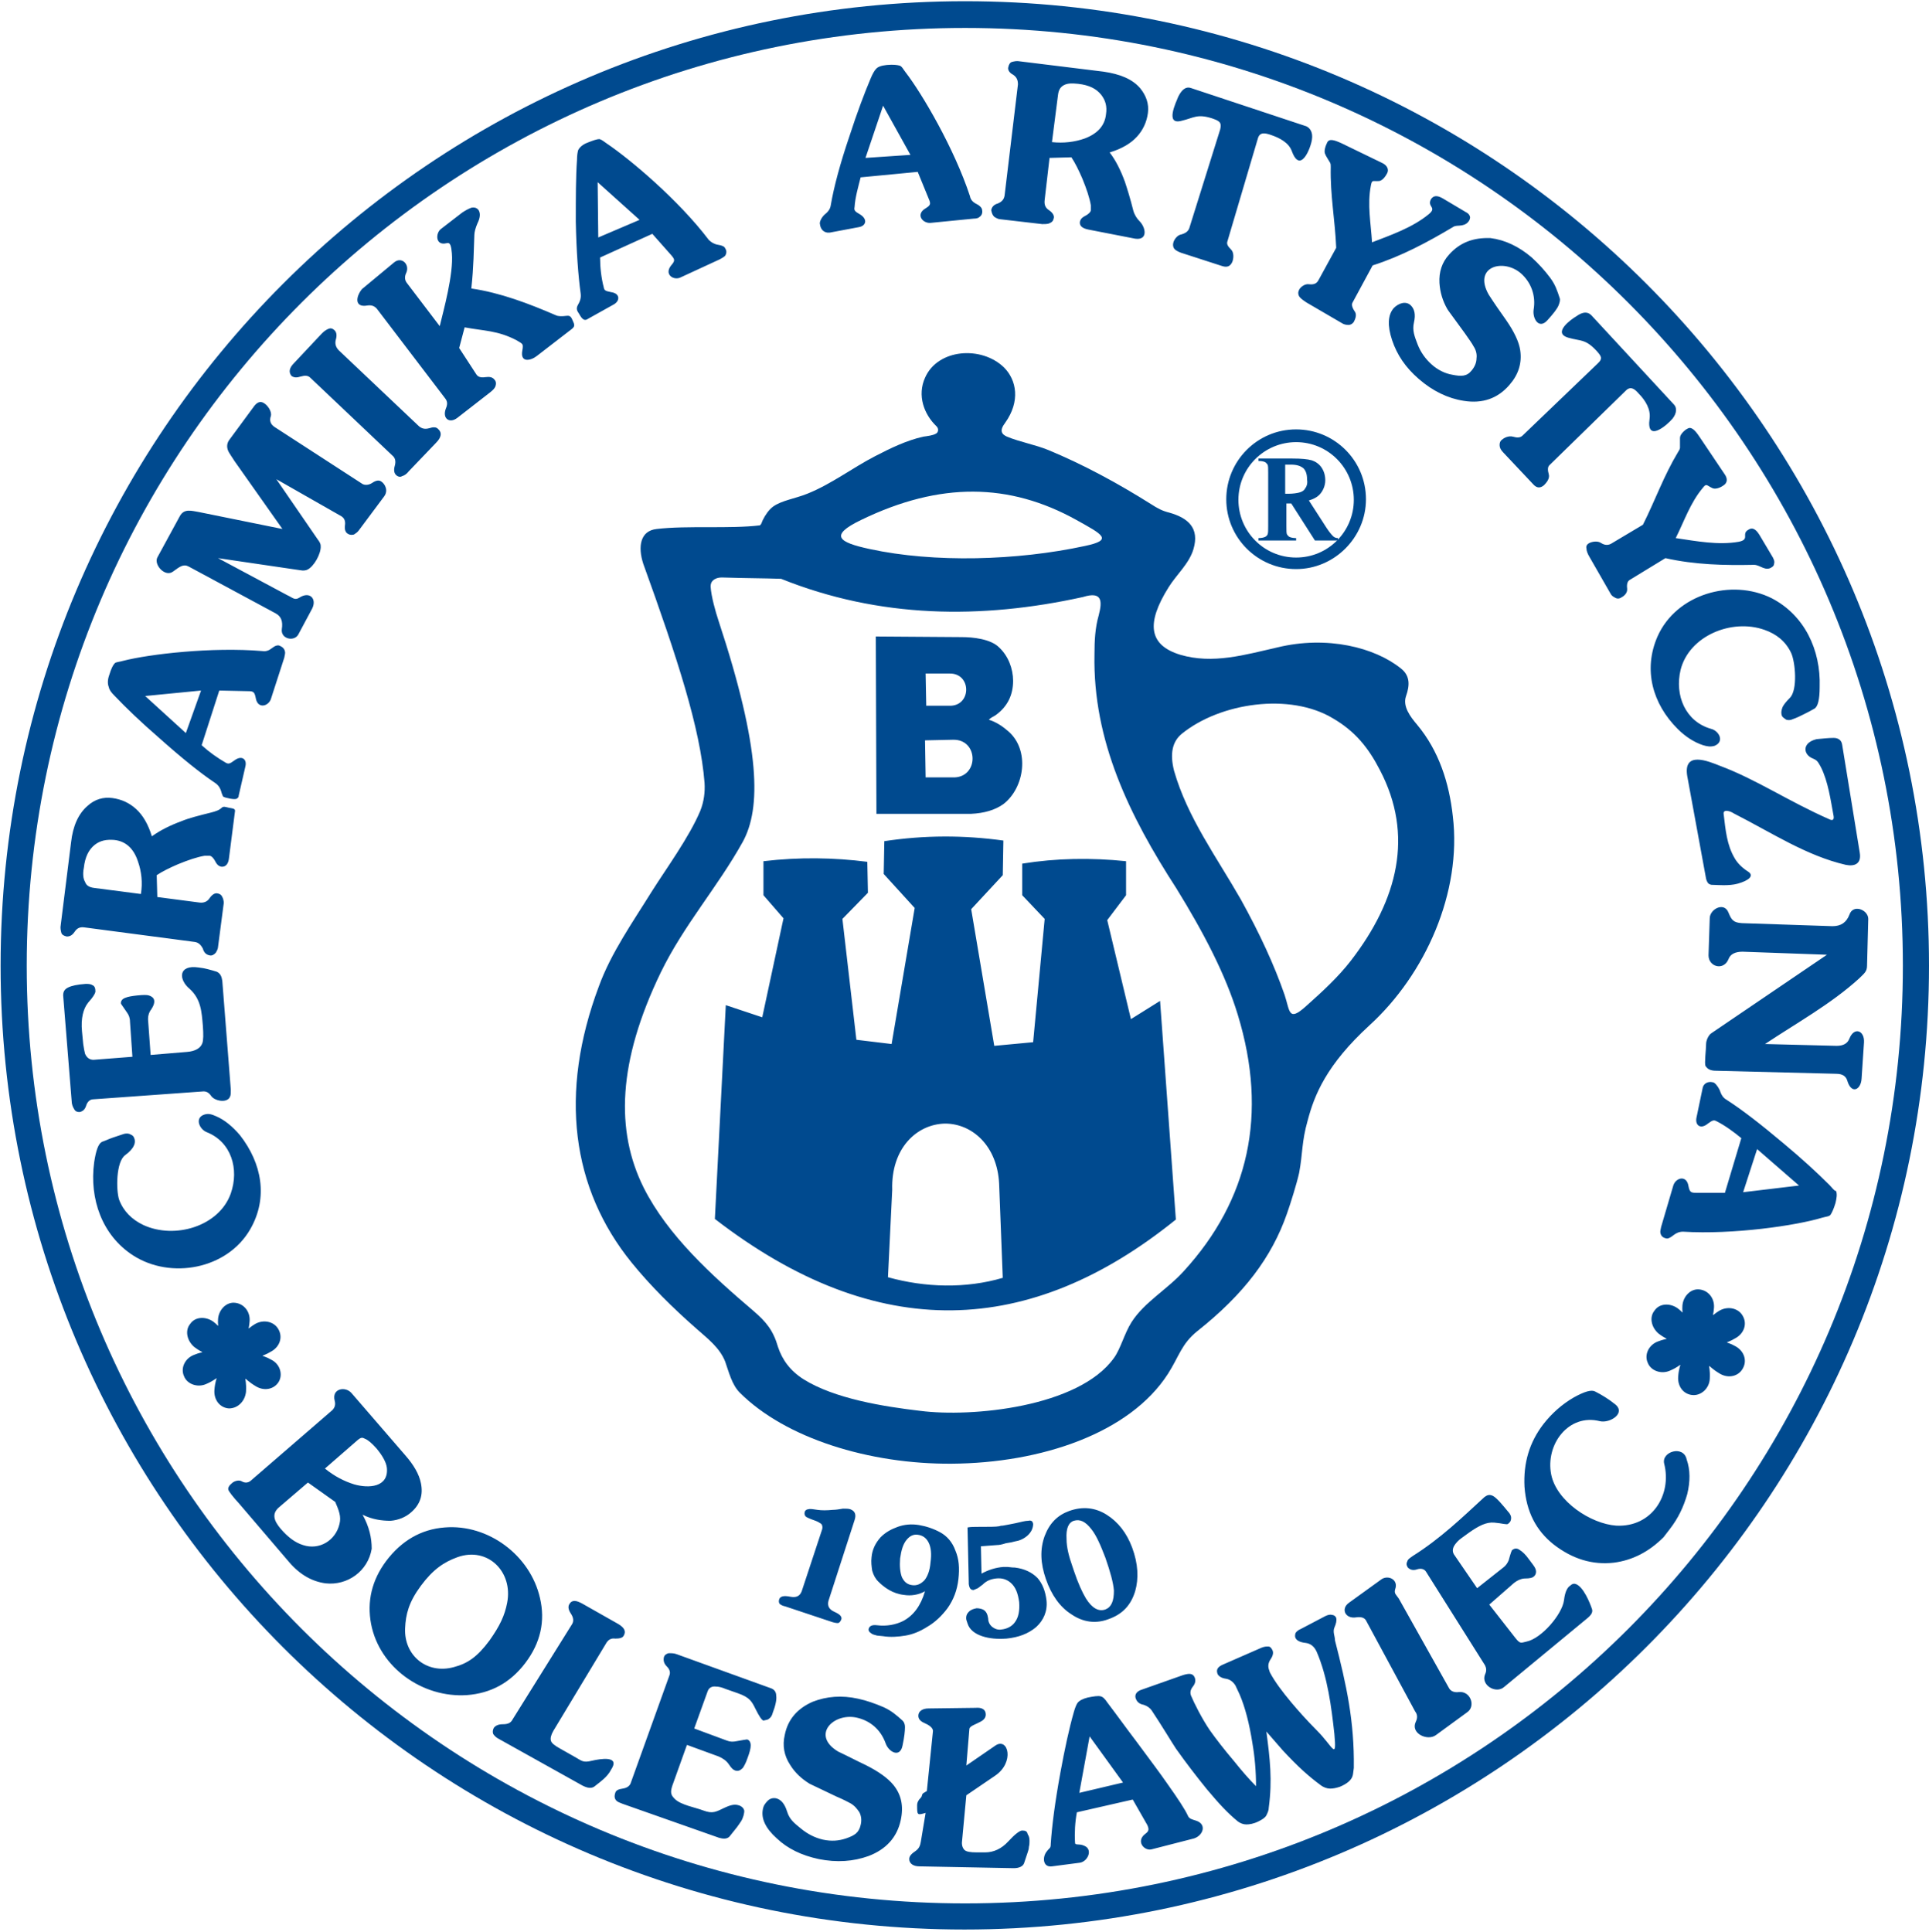 <svg xmlns="http://www.w3.org/2000/svg" viewBox="0 0 317.6 318.1"><g><path fill="#004a8f" d="M158.9.2C71.2.2.1 71.3.1 159s71.1 158.7 158.7 158.7S317.6 246.6 317.6 159 246.5.2 158.9.2zm0 313.2C73.6 313.4 4.4 244.3 4.4 159 4.4 73.7 73.6 4.6 158.9 4.6S313.3 73.8 313.3 159c0 85.3-69.1 154.4-154.4 154.4z"></path><path fill="#004a8f" d="M274 241c1.3 5.1-2 10.5-7.9 10.2-4.2-.3-9.8-4-10.7-8.4-1-5 2.9-10.1 8-8.8 1.6.4 4.4-1.3 2.5-2.8-1-.8-2.1-1.5-3.3-2.1-.6-.3-1.7 0-3.5 1-1.9 1.1-3.6 2.6-5 4.4-2.3 3-3.3 6.4-3.1 10.3.3 4.1 1.9 7.2 4.8 9.5 3.1 2.4 6.4 3.4 9.9 3 3.1-.4 5.8-1.8 8.2-4.2l1-1.3c1.4-1.8 2.3-3.7 2.9-5.8.5-2.1.5-4-.1-5.7-.5-2.4-4.2-1.3-3.7.7zM259.4 260.8c-.3-.1-.6 0-.9.3-.3.2-.8.7-1 2.4-.3 2.3-3.7 6.3-6.2 6.8-.9.2-1 .4-1.8-.6l-4.3-5.5 4-3.5c.6-.5 1.3-.8 1.9-.8.7 0 1.2-.1 1.4-.3.4-.3.5-.8.3-1.3-.1-.3-.5-.8-1.1-1.6-.5-.7-1-1.2-1.5-1.5-.4-.3-.8-.3-1.2 0-.1 0-.3.6-.6 1.7-.2.5-.5.9-.9 1.2l-4.3 3.4-3.7-5.4c-.4-.5-.4-1.1 0-1.7.2-.3.6-.8 1.2-1.2l1.1-.8c1.7-1.2 2.9-1.8 4.2-1.7 1.3.1 2.1.4 2.3.2.4-.3.5-.6.5-1 0-.3-.2-.7-.5-1-.9-1.1-1.9-2.3-2.5-2.6-.6-.3-1-.1-1.4.2-3.7 3.4-7.2 6.8-11.8 9.7-.4.3-.8.5-.9.9-.2.4-.1.7.1 1 .4.4.9.5 1.5.3s1.2-.1 1.5.4l9.7 15.4c.2.4.3.9 0 1.5-.7 1.8 1.8 3.2 3.1 2.1l13.8-11.4c.6-.5.9-1 .7-1.5-.3-.9-1.4-3.7-2.7-4.1zM240.2 278.6c-.7.1-1.3-.1-1.6-.6l-8.3-14.8c-.4-.6-.8-.8-.6-1.5.6-1.6-1.1-2.4-2.2-1.7l-5.4 3.9c-1.4 1-.6 2.7 1.2 2.4.7-.1 1.3 0 1.6.5l8.1 15c.4.5.4 1.1.1 1.7-.9 1.9 1.9 3.2 3.3 2.2l5.2-3.8c1.4-1 .5-3.5-1.4-3.3zM219.7 268c.3-.7.4-1.2.3-1.6-.1-.3-.4-.5-.7-.5-.3-.1-.7 0-1.1.2l-4 2.1c-.5.2-.8.5-.9.7-.1.3-.1.6 0 .8.2.4.7.7 1.6.8.9.1 1.5.6 1.9 1.5 1.8 4.2 2.4 9 2.9 13.5.4 4.5-.2 2.1-2.9-.6-1.7-1.7-3.1-3.3-4.2-4.6-1.5-1.8-2.7-3.4-3.5-4.9-.1-.2-.1-.3-.1-.3-.3-.7-.2-1.3.2-1.9.4-.6.5-1.1.3-1.5-.2-.4-.4-.6-.7-.6-.3 0-.6 0-1.1.2l-6.4 2.8c-.9.4-1.1.9-.8 1.6.2.3.6.6 1.3.7.7.1 1.2.5 1.6 1.1l.7 1.5c.9 2.1 1.6 4.8 2.1 8 .4 2.3.6 4.7.6 7.1-1.2-1.2-2.4-2.6-3.6-4.1-1.7-2-3-3.7-4-5.1-1.3-1.9-2.6-4.5-3.1-5.7-.2-.5-.1-1 .3-1.5s.5-1 .3-1.5c-.3-.7-.9-.7-1.9-.4l-6.8 2.4c-1 .3-1.3 1-.9 1.7.2.4.6.7 1.2.8.6.2 1 .5 1.3.9 1.6 2.4 3.4 5.4 4 6.3 1.7 2.4 3.4 4.6 5.1 6.7 2.1 2.5 3.4 3.9 5.1 5.3.4.3.9.5 1.4.5.5 0 1.2-.1 2-.5.6-.3 1.1-.6 1.3-1s.4-.8.4-1.3c.6-4.5.2-8-.4-12.5.9 1 1.8 2.1 2.7 3.1 2.5 2.7 4.3 4.3 6.2 5.7.5.4 1.1.6 1.6.6s1-.1 1.6-.3c1.2-.5 1.9-1.1 2.1-1.8.1-.3.1-.7.2-1.3.1-7.7-1.2-13.6-3.1-21 0-.7-.4-1.4-.1-2.1zM197 299.8c-.6-.2-1.2-.3-1.4-.8-.5-1.1-1.7-2.9-3.4-5.3-1.1-1.6-2.9-4-5.2-7.1-1.6-2.1-3.1-4.2-4.7-6.3-.4-.6-.7-.9-1.1-1-.4-.1-1.1 0-2.1.2-.8.2-1.4.5-1.7.9-.2.3-.4.8-.6 1.5-.8 2.8-1.5 6.1-2.2 9.9-.9 4.9-1.4 8.8-1.6 11.8 0 .8-.2.6-.7 1.3-.7.9-.6 2.6.9 2.4l4.6-.6c1.3-.2 2.2-2.2.7-2.8-.9-.4-1.5 0-1.5-.5-.1-1.6 0-3.4.3-5l9.2-2.1 2.4 4.2c.3.7.3 1-.4 1.5-1.5 1.2-.1 2.8 1.1 2.5l7-1.8c1.5-.5 2.1-2.3.4-2.9zm-19.3-4.6l1.7-9.3 5.5 7.6-7.2 1.7zM168.3 301.4c-.4 0-1.2.6-2.3 1.8-1.1 1.2-2.4 1.8-3.8 1.8h-1.4c-1 0-1.7-.1-2-.4-.3-.3-.5-.8-.4-1.5l.7-7.5 4.7-3.2c3.3-2.2 2.2-6.4.1-5l-4.8 3.3.5-6c0-.5 1.1-.8 1.8-1.2.6-.3.9-.7.9-1.2 0-.8-.6-1.2-1.7-1.1l-7.7.1c-.5 0-.9.1-1.2.3-.3.2-.5.5-.5.9 0 .5.3.9 1 1.2.7.3 1.5.8 1.4 1.4l-1 9.8-.5.3c-.4.2-.2.5-.5.8-.4.4-.6.8-.6 1.2 0 1.7 0 1.7 1.4 1.3l-.8 4.8c-.1.6-.3 1.1-.9 1.5-.6.4-1 .8-1 1.3 0 .4.2.7.5.9.3.2.7.3 1.2.3l15.5.3c.9 0 1.5-.3 1.7-.8l.6-1.8c.1-.3.2-.6.2-.9.1-.4.1-.7.1-1 0-.5-.1-.8-.3-1.1-.1-.5-.4-.6-.9-.6zM145.5 281.1c-1.4-.6-2.8-1.1-4.2-1.4-2.7-.6-5.2-.4-7.5.5-2.5 1.1-4.1 2.9-4.6 5.5-.4 1.7-.1 3.4.9 4.9.8 1.3 1.9 2.3 3.2 3.1.2.1 1.7.8 4.4 2.1 1.2.5 1.9.9 2.3 1.1.7.4 1.1.9 1.5 1.5.3.6.4 1.3.2 2.1-.3 1.3-1 1.7-2.4 2.2-1.2.4-2.4.5-3.8.2-1.3-.3-2.5-.9-3.6-1.8s-1.9-1.5-2.3-2.8c-.4-1.3-1-2-1.8-2.2-.5-.1-1 0-1.4.4s-.7.8-.8 1.4c-.3 1.5.4 3.1 2.3 4.8 1.8 1.7 4.1 2.8 6.9 3.4 3 .6 5.7.4 8.2-.5 2.9-1.1 4.7-3.1 5.3-5.9.5-2.3.1-4.2-1.2-5.8-.9-1.1-2.4-2.2-4.6-3.3-1.5-.7-3-1.5-4.5-2.2-4.5-2.7-.8-6.4 3-5.6 2.3.5 4 2 4.8 4.2.5 1.5 2.4 2.5 2.8.4.3-1.4.4-2.4.4-3 0-.6-.2-.9-.4-1.1-1-.9-1.8-1.6-3.1-2.2zM126.6 283c.3-.2.5-.5.6-.9.5-1.3.7-2.3.6-2.9 0-.6-.3-1-.8-1.2l-15.5-5.6c-.5-.2-.9-.2-1.4-.2-.4.1-.7.3-.8.7-.1.5 0 1 .5 1.5s.6 1 .4 1.5l-6.4 17.8c-.2.4-.6.7-1.3.8-.7.1-1.1.3-1.2.7-.2.6-.1 1 .2 1.3.2.2.5.3 1 .5l15.9 5.6c.7.2 1.3.2 1.7-.2l1.2-1.5c.3-.4.5-.7.7-1 .2-.3.3-.6.4-.9.1-.4.2-.8.1-1-.1-.3-.3-.5-.7-.7-.4-.1-.9-.4-2.4.3s-2 1.1-3.6.5c-1.3-.5-3.7-.9-4.7-1.9-.6-.6-.8-1-.4-2.2l2.4-6.7 5.2 1.9c.7.3 1.3.7 1.7 1.3.4.6.7.9 1 1 .5.2.9 0 1.3-.4.2-.3.5-.8.8-1.7.3-.8.5-1.5.5-2s-.2-.9-.6-1c-.1 0-.7.1-1.8.3-.5.1-1 .1-1.5-.1l-5.4-2 2.2-6.1c.2-.6.7-.9 1.4-.8.4 0 .9.1 1.6.4l2 .7c2 .7 2.3 1.4 2.9 2.6.6 1.2 1 1.8 1.3 1.9.3-.1.7-.1.9-.3zM97.5 289.9c-1.6.4-1.7 0-3-.7l-2.3-1.3c-.9-.5-1.4-.9-1.5-1.3-.1-.4 0-.9.4-1.6l8.8-14.6c.3-.4.7-.7 1.4-.6.7 0 1.2-.1 1.4-.5.4-.7.1-1.3-.9-1.9l-6-3.4c-.4-.2-.8-.4-1.2-.4-.4 0-.7.2-.9.6-.2.4-.1.9.3 1.5s.5 1.2.2 1.7l-9.8 15.7c-.3.6-.8.8-1.6.8-.7 0-1.2.2-1.5.6-.2.4-.2.7-.1 1 .2.3.5.6.9.8l13.8 7.7c.8.4 1.4.5 1.9.2 1-.8 2.2-1.6 2.8-2.8 1.6-2.4-1.8-1.8-3.1-1.5zM86.5 273.8c2.5-3.3 3.3-6.9 2.4-10.7-1.6-7-8.5-12.2-15.7-11.6-3.9.3-7.1 2.2-9.6 5.5-2.4 3.2-3.2 6.7-2.5 10.4 1.4 7.2 8.5 12.2 15.8 11.7 3.9-.3 7.1-2 9.6-5.3zm-3-9.9c-.4 2.1-1.2 3.8-2.9 6.2-2 2.7-3.6 3.8-5.9 4.4-4.4 1.2-8.2-1.9-8-6.4.1-2.3.6-4.3 2.6-7s3.8-3.9 6-4.7c5-1.8 9.2 2.4 8.2 7.5zM59.7 249.4c1.6.8 3.2 1 4.6 1 1.3-.1 2.5-.6 3.4-1.4 1.5-1.3 2-2.9 1.6-4.8-.3-1.5-1.2-3-2.5-4.5l-8.9-10.3c-1-1.2-3.3-.8-2.8 1.2.2.7 0 1.2-.4 1.6l-13.3 11.5c-.5.5-1.1.5-1.6.2s-1.3 0-1.6.3c-.5.4-.7.8-.6 1.1.1.3.7 1.1 1.8 2.3l8.2 9.6c1.8 2.1 3.8 3.2 6 3.5 3.6.4 7-2 7.6-5.7 0-1.8-.4-3.6-1.5-5.6zm-3.8 1.5c-.6 2.7-3.3 4.4-6 3.5-1.3-.4-2.5-1.3-3.7-2.7-.5-.6-.9-1.2-1-1.8s.1-1.1.6-1.6l4.9-4.2 4.5 3.2c.6 1.4 1 2.4.7 3.6zm2.4-6.5c-1.6-.5-3.2-1.3-4.8-2.6l5.4-4.7c.6-.5.8-.4 1.2-.2.5.2 1.1.7 1.9 1.6 1 1.2 1.6 2.3 1.7 3.2.3 3.2-3 3.4-5.4 2.7zM298.5 124.9c.7.3.8.5 1.3 1.4 1.2 2.4 1.6 5.4 2.1 8.1.1.7-.3.7-.7.5-6.8-3-12.1-6.6-18-8.8-2-.8-6.1-2.5-5.4 1.7l3.1 16.9c.1.4.3.8.6.9.2.1.4.1.7.1.4 0 2.5.2 3.9-.2 1.8-.5 2.8-1.3 1.7-2-.8-.5-1.7-1.3-2.2-2.2-1.3-2.2-1.5-4.7-1.8-7.2-.2-1 1.2-.5 1.6-.2 6.3 3.2 12 7 18.5 8.5 1.5.3 2.6-.2 2.3-2l-2.9-17.8c-.1-.7-.6-1.1-1.4-1.1-.8 0-1.7.1-2.8.2-2.5.6-2.2 2.6-.6 3.2zM213.9 47.7c-.2.4-.2.7 0 1.1.2.3.6.6 1.2 1l6 3.5c.2.1.5.2.9.2s.7-.2.9-.5c.2-.4.6-1.2.1-1.8-.4-.6-.5-1.1-.3-1.4l3.3-6.1c4.7-1.5 9-3.8 13.2-6.3.4-.3 1-.2 1.5-.3.5-.1.9-.3 1.2-.8.1-.2.2-.5.1-.7-.1-.3-.3-.5-.7-.7l-3.7-2.2c-1-.6-1.6-.5-2 .1-.7 1.3 1.1 1.3-.4 2.5-2.7 2.2-6.2 3.4-9.3 4.6-.2-3.2-.8-6.2-.2-9.3.2-1.1.3-.7 1.4-.8.6-.1 1.1-.9 1.3-1.3.3-.6 0-1.3-.9-1.7l-6.6-3.2c-1.3-.6-2.1-.8-2.4-.1-.2.4-.6 1.4-.3 1.9.1.3.4.7.8 1.4.1.2.1.4.1.7-.1 4.7.7 8.6.9 13.3l-2.9 5.3c-.3.6-.8.8-1.6.7-.7-.1-1.4.5-1.6.9zM194.5 19.9c2.1-.5 2.6-1.2 5.1-.4 1.1.4 1.6.6 1.3 1.8l-5.1 16.3c-.2.5-.6.8-1.3 1-.7.1-1.2.9-1.3 1.3-.1.3-.1.7.1 1 .2.3.6.5 1.1.7l6.8 2.2c.9.3 1.4 0 1.7-.7.2-.5.3-1.5-.2-2s-.8-.9-.6-1.4l5-16.9c.3-1.1 1.2-.9 2.1-.6 1.5.5 3 1.3 3.5 2.7 1.4 3.8 3.1-.5 3.3-1.9.2-1.2-.3-1.9-.9-2.2l-19-6.3c-.8-.3-1.5.2-2.1 1.4-.4 1-2.2 4.7.5 4zM60.5 50.3c.7-.1 1.2.1 1.6.6l11.2 14.7c.4.5.4 1 .1 1.7-.6 1.6.6 2.5 1.9 1.5l5.4-4.2c.5-.4.8-.7.9-1.1.1-.3.1-.7-.2-1-.3-.4-.8-.5-1.5-.4-.7.1-1.2 0-1.5-.5l-2.8-4.3.9-3.4c3.2.6 5.4.5 8.5 2.1.5.3.9.5 1 .7.1.1.1.5 0 1-.4 2.1 1.4 1.7 2.4.9l5.7-4.4c.7-.5.4-.9.2-1.4-.2-.4-.3-.9-1-.8-.8.1-1.4.1-1.8-.1-4.4-1.9-9.1-3.7-13.9-4.4.4-3.6.4-6.5.5-8.8 0-.5.2-1.2.5-1.9.5-1 .5-1.7.2-2.2-.3-.4-.7-.5-1.2-.4-.5.2-.9.4-1.5.8l-3.5 2.7c-.8.6-.9 2.3.3 2.4.8.1 1.3-.8 1.5 1.6.3 3.4-1.4 9.5-2 12L67 46.6c-.4-.5-.4-1.1-.1-1.7.6-1.4-.8-2.7-2-1.7l-5.3 4.4c-1 1.2-1.3 3.1.9 2.7zM49.5 62c.7-.2 1.2-.2 1.6.2L64.6 75c.5.4.6 1 .4 1.7-.2.7-.1 1.2.2 1.5.3.3.7.4 1 .2.4-.1.8-.4 1.1-.8l4.5-4.7c.9-.9 1-1.7.3-2.3-.3-.3-.8-.3-1.4-.1-.7.2-1.2.1-1.7-.3L55.8 57.7c-.5-.5-.7-1.1-.5-1.8.2-.7.1-1.2-.2-1.5-.3-.3-.6-.4-.9-.3-.3.1-.7.3-1.2.8l-4.6 4.9c-.8.8-.9 1.5-.4 2.1.4.3.9.3 1.5.1zM28.5 94.1c1.1-.8 1.7-1.3 2.6-.8l14.3 7.7c.9.5 1.2 1.3 1 2.6-.2 1.6 2 2.1 2.7.9l2.3-4.3c.8-1.6-.4-2.9-2.1-1.8-.8.5-1.1 0-2-.4l-11.4-6.1 13.6 2c.5.1.9 0 1.1-.1 1.1-.5 2.3-2.7 2.2-3.9 0-.4-.2-.7-.5-1.1l-6.8-9.9L56.2 85c.5.3.7.8.6 1.5s.1 1.2.5 1.4c.3.2.7.2 1 .1.3-.2.6-.4.8-.7l4.1-5.5c.8-1 .2-2.1-.4-2.5-.4-.3-.9-.2-1.5.2s-1.2.4-1.6.2l-14.5-9.4c-.6-.4-.9-1-.6-1.8.2-.8-.6-1.8-1.1-2.1-.6-.4-1.1-.2-1.6.4l-4.2 5.7c-.4.6-.4 1.3 0 2 .1.2.4.6.9 1.4l7.9 11.2-13.8-2.8c-1.2-.2-2.4-.6-3.1.7l-3.7 6.8c-.6 1.2 1.3 3.3 2.6 2.3zM18.8 114.5c2 2.1 4.4 4.4 7.4 7 3.7 3.3 6.8 5.8 9.2 7.4.6.4.9.9 1.1 1.7.1.2.1.3.2.5s.8.3 1.2.4c.6.1.9.1 1.1 0 .2-.2.3-.2.3-.5l1.1-4.8c.3-1.2-.6-1.9-1.8-1-.8.6-1 .6-1.4.4-1.4-.8-2.8-1.8-4-2.9l2.9-9 4.7.1c.9 0 1.1.1 1.3 1.1.3 1.9 2.1 1.4 2.5.2l2.2-6.8c.1-.5.2-.8.1-1.1-.1-.4-.4-.7-.9-.9-.3-.1-.7 0-1.2.4s-1 .6-1.6.5c-8.3-.7-18.6.5-22.9 1.6-.7.2-1.2.2-1.4.4-.3.3-.6.9-.9 1.9-.3.8-.3 1.5-.1 2 .1.5.4.9.9 1.4zm14.3-.8l-2.5 7-6.7-6.1 9.2-.9zM12.3 153.4c.4-.6.9-.8 1.6-.7l18.2 2.4c.6.1 1 .5 1.3 1.1.2.7.6 1 1.1 1.1.4.1.7-.1 1-.4.2-.3.4-.7.4-1l.9-6.9c.1-.4 0-.8-.1-1.1-.2-.5-.4-.7-.9-.8-.4-.1-.9.2-1.3.8-.4.6-1 .8-1.7.7l-6.9-.9-.1-3.6c.9-.6 2.1-1.2 3.5-1.8 1.7-.7 3.2-1.2 4.4-1.4h.8c.3 0 .7.4 1.1 1.2.2.3.4.5.8.6.7.1 1.2-.4 1.3-1.4l1-7.8c0-.4-.5-.4-1-.5-.5-.1-.9-.3-1.2 0-.4.4-1 .6-1.8.8-2 .5-3.6.9-4.8 1.4-1.9.7-3.5 1.5-4.9 2.5-.6-2-1.5-3.5-2.6-4.5s-2.4-1.6-3.9-1.8c-1.5-.2-2.9.2-4.1 1.3-1.5 1.3-2.4 3.3-2.7 6L10 152.3c-.1.5 0 .9.1 1.3.1.3.4.5.9.6.5 0 .9-.2 1.3-.8zm1.5-10.5c.2-1.8.8-3 1.8-3.8.9-.7 1.9-.9 3.2-.8 1.9.2 3.2 1.4 3.9 3.5.6 1.7.8 3.5.5 5.4l-7.7-1c-.8-.1-1.3-.4-1.5-1-.3-.5-.4-1.3-.2-2.3zM33.5 179.7c.5 0 .9.2 1.3.8.6.8 2.7 1.2 3.1 0 .1-.2.1-.6.1-1.1l-1.4-17.9c-.1-.7-.3-1.2-.9-1.5-1-.3-2-.6-3-.7-3.4-.5-3.3 2-1.5 3.5 1.9 1.7 2 3.8 2.2 6.1.1 1.4.1 2.4-.1 2.9-.3.8-1.2 1.3-2.5 1.4l-6 .5-.4-5.5c-.1-.8.1-1.5.5-2 .4-.6.5-1 .5-1.3 0-.5-.3-.8-.9-1-.3-.1-.9-.1-1.9 0-.9.1-1.5.2-2 .4s-.7.5-.7.9c0 .1.4.6 1 1.5.3.4.5.9.5 1.5l.4 5.8-6.4.5c-.6 0-1.1-.3-1.4-1-.1-.4-.2-.9-.3-1.6l-.2-2.1c-.2-2.1.2-3.7 1-4.7.9-1 1.3-1.7 1.2-2 0-.5-.2-.8-.5-.9-.3-.2-.7-.2-1.1-.2-1.4.1-2.3.3-2.9.6-.6.3-.8.7-.8 1.3l1.4 17.4c0 .5.2 1 .4 1.3.2.4.5.5.9.5.5-.1.9-.4 1.1-1.1.2-.6.6-1 1.2-1l18.1-1.3zM41.2 202.4c3-5.2 1.9-10.9-1.7-15.5-1.2-1.4-2.5-2.5-3.9-3.1-.7-.3-1.2-.5-1.9-.3-1.7.5-.9 2.4.3 2.9 4.1 1.6 5.4 6.1 4 10.1-1.9 5.4-9.2 7.6-14.4 5.2-1.9-.9-3.3-2.3-4-4.2-.5-1.6-.5-6.2 1-7.3.7-.5 1.1-1 1.3-1.3.3-.5.4-1 .2-1.5-.1-.3-.3-.5-.6-.6-.3-.2-.7-.2-1.1-.1l-1.8.6c-.6.2-1.2.5-1.8.7-.6.3-1 1.4-1.3 3.4-.8 6 1.3 12 6.4 15.3 6.2 4 15.5 2.3 19.3-4.3zM307.4 159l.2-7.7c0-1.5-2.5-2.5-3.1-.7-.5 1.3-1.4 1.9-2.8 1.9l-14.9-.5c-1.4-.1-1.7-.5-2.2-1.7-.7-1.9-3.1-.6-3.1.9l-.2 6.1c0 1.9 2.5 2.6 3.3.6.3-.8 1.1-1.2 2.3-1.2l13.9.5-19 12.9c-.5.3-.9 1.2-.9 1.8 0 .9-.3 3.2-.1 3.6.3.5.8.8 1.7.8l19.8.5c1.2 0 1.7.5 1.9 1.3.7 2.1 2.2 1.3 2.3-.5l.4-6c.1-1.9-1.6-2.6-2.4-.6-.3.8-1 1.2-2.1 1.2l-11.8-.3c5.1-3.4 10.9-6.6 15.5-10.8.8-.8 1.3-1.1 1.3-2.1zM95.6 48.3c.1.8-.1 1.3-.5 2-.3.6 0 1 .2 1.3.4.7.8 1.4 1.5.9l4.3-2.4c1-.6 1-1.8-.5-2-1-.2-1.1-.3-1.2-.8-.4-1.5-.6-3.3-.6-4.9l8.6-3.9 3.1 3.5c.6.7.7.9 0 1.7-1.2 1.5.4 2.5 1.5 2l6.5-3c.4-.2.7-.4.9-.6.2-.3.3-.8 0-1.2-.1-.3-.5-.5-1.2-.6-.6-.1-1.1-.4-1.5-.8-5-6.6-13-13.3-16.7-15.8-.6-.4-.9-.7-1.3-.8-.4 0-1 .2-2 .6-.8.3-1.3.8-1.5 1.2-.1.3-.2.9-.2 1.6-.2 2.8-.2 6.2-.2 10.2.1 4.9.4 8.9.8 11.8zm9.7-12.1l-6.8 2.9-.1-9.1 6.9 6.2zM136.6 38.3l4.8-.9c1.2-.2 1.5-1.3.2-2.1-.9-.5-1-.7-.9-1.2.1-1.6.6-3.3 1-4.9l9.4-.9 1.8 4.4c.4.9.3 1.1-.5 1.6-1.7 1-.5 2.5.8 2.4l7.1-.7c.5 0 .8-.1 1-.3.3-.2.5-.6.4-1.1 0-.3-.3-.7-.9-1-.6-.3-1-.7-1.1-1.3-2.6-7.9-7.9-16.9-10.6-20.4-.4-.5-.6-1-1-1.1-.4-.1-1-.2-2.1-.1-.9.1-1.5.3-1.8.7-.2.2-.5.7-.8 1.4-1.1 2.6-2.3 5.8-3.5 9.5-1.6 4.7-2.6 8.5-3.1 11.4-.1.8-.5 1.2-1.1 1.7-.5.5-.8 1.2-.7 1.5.1.9.7 1.5 1.6 1.4zm8.8-20.9l4.5 8.1-7.4.5 2.9-8.6zM163.7 35.7c.3.2.7.4 1 .4l6.9.8c.4 0 .8 0 1.1-.1.5-.2.7-.4.8-.9.1-.4-.2-.9-.8-1.3-.6-.4-.8-.9-.7-1.7l.8-6.9 3.6-.1c.6.9 1.2 2.1 1.8 3.5.7 1.7 1.2 3.2 1.4 4.4v.8c0 .3-.4.7-1.2 1.1-.3.2-.5.4-.6.8-.1.7.4 1.1 1.4 1.3l7.7 1.5c2.1.3 1.8-1.8.7-2.9-.4-.4-.8-1-1-1.7-.5-2-1-3.6-1.4-4.8-.7-1.9-1.5-3.5-2.5-4.8 2-.6 3.5-1.5 4.5-2.6s1.6-2.4 1.8-3.9c.2-1.5-.3-2.9-1.3-4.1-1.3-1.5-3.3-2.3-6-2.7l-13.8-1.7c-.5-.1-.9 0-1.3.1-.3.1-.5.4-.6.9-.1.4.2.9.8 1.2.6.4.8.9.8 1.6l-2.2 18.3c-.1.6-.4 1-1.1 1.3-.7.2-1 .6-1.1 1.1.1.5.2.8.5 1.1zm10.5-20.1c.1-.8.4-1.3 1-1.6.6-.3 1.3-.3 2.3-.2 1.8.2 3 .8 3.8 1.8.7.9 1 1.9.8 3.2-.2 1.9-1.4 3.2-3.5 4-1.7.6-3.5.8-5.4.6l1-7.8zM238.6 41.9c-1.2 1.3-1.7 2.9-1.6 4.7.1 1.5.5 2.9 1.3 4.3.1.2 1.1 1.5 2.9 4 .7 1 1.2 1.7 1.4 2.1.4.6.6 1.3.5 2 0 .7-.3 1.4-.8 2-.8 1-1.7 1-3.2.7-1.2-.2-2.4-.8-3.4-1.7-1-.9-1.8-2-2.3-3.3-.5-1.3-.9-2.3-.6-3.6.3-1.3.1-2.2-.5-2.8-.4-.4-.9-.5-1.4-.4-.5.1-1 .4-1.4.8-1 1.1-1.1 2.9-.3 5.3s2.2 4.5 4.4 6.4c2.3 2 4.8 3.2 7.4 3.6 3.1.5 5.6-.4 7.5-2.6 1.5-1.7 2.1-3.6 1.8-5.7-.2-1.4-1-3.1-2.4-5.1-1-1.4-1.9-2.7-2.8-4.1-2.6-4.6 2.4-6 5.3-3.5 1.7 1.5 2.5 3.7 2.1 6-.2 1.5.9 3.3 2.3 1.7 1-1.1 1.6-1.9 1.8-2.4.2-.5.3-.9.2-1.2-.4-1.2-.7-2.2-1.6-3.4-.9-1.2-1.9-2.3-3-3.3-2.1-1.8-4.4-2.9-6.8-3.2-2.8-.1-5 .7-6.8 2.7zM265.3 89.5c-.5.3-1.1.3-1.7-.1-.6-.4-1.5-.2-1.9 0-.4.2-.6.5-.5.9 0 .4.2.9.5 1.4l3.5 6.1c.1.2.3.4.7.6.3.2.7.2 1 0 .4-.2 1.1-.7 1-1.5s.1-1.2.4-1.4l5.9-3.6c4.9 1.1 9.7 1.2 14.6 1.1.5 0 1 .3 1.5.5s1 .2 1.4-.1c.2-.1.4-.3.4-.6.1-.3 0-.6-.2-1l-2.2-3.7c-.6-1-1.2-1.3-1.8-.9-1.3.7.3 1.6-1.6 2-3.4.6-7-.1-10.4-.6 1.4-2.8 2.4-5.8 4.4-8.2.7-.9.6-.5 1.7 0 .6.2 1.4-.2 1.8-.5.6-.4.7-1.1.1-1.9l-4.1-6.1c-.8-1.2-1.4-1.7-2-1.3-.4.2-1.2.9-1.2 1.5v1.6c0 .2-.1.4-.3.7-2.4 4-3.7 7.8-5.8 12l-5.2 3.1zM258.2 55.6c2.1.6 2.8.2 4.6 2.1.8.9 1.2 1.3.2 2.2l-12.3 11.8c-.4.4-.9.4-1.6.2-.7-.2-1.5.2-1.8.5-.3.2-.4.5-.4.9s.2.8.6 1.2l4.9 5.2c.6.7 1.2.7 1.8.2.4-.4 1-1.1.8-1.8-.2-.7-.2-1.2.1-1.5l12.6-12.3c.8-.8 1.5-.2 2.1.5 1.1 1.1 2 2.6 1.8 4.1-.6 4.1 2.9 1.1 3.8 0 .7-.9.7-1.8.2-2.3L262 51.9c-.6-.6-1.4-.6-2.5.2-.7.4-4 2.7-1.3 3.5zM272.9 104.8c-2.4 5.5-.8 11.1 3.3 15.2 1.3 1.3 2.7 2.2 4.2 2.7.7.2 1.2.3 1.9.1 1.7-.7.7-2.5-.6-2.8-4.2-1.2-6-5.5-5-9.7 1.4-5.6 8.4-8.5 13.8-6.6 2 .7 3.5 1.9 4.4 3.8.7 1.5 1.1 6.1-.2 7.4-.6.6-1 1.1-1.2 1.5-.2.5-.3 1-.1 1.5.1.2.4.4.7.6.3.1.7.1 1.1-.1.6-.2 1.2-.5 1.8-.8.6-.3 1.2-.6 1.7-.9.6-.3.9-1.5.9-3.6.2-6.1-2.5-11.8-7.9-14.6-6.6-3.3-15.7-.7-18.8 6.3zM301.2 195.1c-2-2-4.5-4.3-7.5-6.8-3.8-3.2-6.9-5.6-9.4-7.2-.7-.4-.9-.9-1.2-1.7-.3-.6-.8-1.2-1.1-1.2-.8-.2-1.6.2-1.7 1.1l-1 4.8c-.2 1.2.7 1.9 1.9.9.8-.6 1-.6 1.4-.4 1.4.7 2.9 1.8 4.1 2.8l-2.7 9h-4.7c-.9 0-1.1-.1-1.3-1.1-.3-1.9-2.1-1.4-2.5-.1l-2 6.8c-.1.5-.2.8-.1 1.1.1.4.4.7.9.8.3.1.7-.1 1.2-.5s1-.6 1.6-.6c8.3.5 18.6-1 22.9-2.3.7-.2 1.2-.2 1.4-.5s.5-.9.8-1.9c.2-.8.3-1.5.1-2-.3 0-.6-.5-1.1-1zm-14.2 1.2l2.3-7.1 6.9 6-9.2 1.1zM285.8 221.7c-1.9-1.1-2-.2 0-1.4 1.4-.8 1.9-2.4 1.1-3.7-.7-1.2-2.4-1.6-3.8-.8-1.5.9-1 1.2-.9-.5.1-1.6-1-2.9-2.5-3-1.4-.1-2.6 1.2-2.7 2.7-.1 1.5.4 1.3-.8.4-1.3-.9-3-.8-3.8.4-.9 1.1-.5 2.8.7 3.8 1.7 1.3 1.8.5-.2 1.3-1.5.6-2.2 2.2-1.6 3.5.5 1.3 2.2 1.9 3.6 1.3 2.6-1.1 1.6-1.8 1.4 1-.1 1.6.9 2.9 2.4 3 1.4.1 2.7-1.1 2.8-2.6.2-3-1-2.5 1.7-.9 1.4.8 3 .4 3.7-.8.8-1.3.3-2.9-1.1-3.7zM40.5 229.2c.2-3-1-2.5 1.7-.9 1.4.8 3 .4 3.7-.8.7-1.2.2-2.9-1.2-3.6-1.9-1.1-2-.2 0-1.4 1.4-.8 1.9-2.4 1.1-3.7-.7-1.2-2.4-1.6-3.8-.8-1.5.9-1 1.2-.9-.5.1-1.6-1-2.9-2.5-3-1.4-.1-2.6 1.2-2.7 2.7-.1 1.5.4 1.3-.8.4-1.3-.9-3-.8-3.8.4-.9 1.1-.5 2.8.7 3.8 1.7 1.3 1.8.5-.1 1.3-1.5.6-2.2 2.2-1.6 3.5.5 1.3 2.2 1.9 3.6 1.3 2.6-1.1 1.6-1.8 1.4 1-.1 1.6.9 2.9 2.4 3 1.4 0 2.6-1.1 2.8-2.7zM172.3 263.5c-.2-1.6-.7-2.8-1.5-3.7-.9-.9-2.1-1.5-3.7-1.7-.6 0-1-.1-1.2-.1h-.7c-1.3.1-2.5.5-3.6 1.1l-.1-4.5 2.6-.2c.4 0 .9-.1 1.5-.3.7-.1 1.2-.2 1.5-.3.7-.1 1.4-.4 2-.9.7-.6 1-1.3 1-2l-.1-.3c-.1-.2-.4-.3-.7-.2-.5 0-1.2.2-2.1.4-.9.2-1.6.3-2.1.4-.1 0-.3 0-.6.1-.5.1-1.7.1-3.4.1-.7 0-1.3 0-1.8.1l.2 9v.3c.1.7.3 1 .8 1 .2-.1.5-.2.7-.3.3-.2.5-.4.8-.6.6-.6 1.3-.9 2.2-1 .9-.1 1.7.1 2.4.7.8.7 1.2 1.7 1.4 3.2.1 1.4-.1 2.5-.7 3.3-.5.7-1.3 1.1-2.2 1.2-.6.1-1.1-.1-1.5-.4-.4-.3-.7-.8-.7-1.4-.1-.7-.3-1.1-.7-1.4-.3-.2-.8-.3-1.2-.3-.5.1-.9.2-1.3.6-.3.3-.5.7-.4 1.3l.2.6c.3 1 1.2 1.7 2.4 2.1 1.2.4 2.5.5 4 .4 2-.2 3.6-.8 4.9-1.9 1.2-1.1 1.9-2.6 1.7-4.4zM140.7 250.3c.3-.9.1-1.5-.7-1.8-.3-.1-.7-.1-1.2-.1-.6.1-1.2.2-1.7.2-1 .1-1.8.1-2.5 0s-1.2-.2-1.5-.1c-.3 0-.5.2-.6.4-.1.4 0 .7.3.9.2.1.6.3 1.2.5s.9.4 1.2.6c.2.2.3.6.1 1.1l-3.3 10c-.3.8-.9 1.1-1.9.9-1-.2-1.6-.1-1.8.4-.1.3-.1.6.1.8.1.1.4.3.9.4l7.8 2.6c.4.1.8.2 1 .1.2-.1.3-.3.4-.5.2-.5-.2-.9-1.1-1.3-.9-.4-1.2-1-1-1.8l4.3-13.3zM182.2 249.4c-1.9-1.2-4-1.4-6.2-.6-1.9.7-3.2 2-4 4.1-.8 2.2-.7 4.5.2 7.1.9 2.6 2.3 4.6 4.2 5.8 1.9 1.3 4 1.6 6.1.8 2.3-.8 3.7-2.3 4.4-4.6.6-2.1.5-4.5-.5-7.2-.9-2.4-2.3-4.2-4.2-5.4zM182 265c-1.1.4-2.2-.2-3.2-1.8-.6-1-1.3-2.5-2-4.6l-.2-.6c-.6-1.7-1-3.2-1-4.6-.1-1.7.3-2.7 1.2-3 1-.3 1.9.1 2.9 1.4.8 1 1.5 2.6 2.3 4.7.8 2.3 1.3 4.1 1.4 5.4 0 1.7-.4 2.7-1.4 3.1zM156 264.8c1-1.4 1.6-3 1.8-4.8.2-1.8.1-3.3-.5-4.7-.5-1.4-1.4-2.4-2.5-3-1.1-.6-2.3-1-3.5-1.2-1.2-.2-2.4-.1-3.5.3s-2 .9-2.8 1.7c-.9 1-1.4 2.1-1.5 3.3-.1.8 0 1.5.1 2.2.2.7.5 1.3 1 1.8s1.1 1 1.8 1.4c.7.4 1.5.7 2.4.8.6.1 1.2.1 1.8 0s1.2-.3 1.7-.6c-.7 2.4-1.9 4-3.6 4.9-1.2.6-2.7.9-4.3.7-.8-.1-1.3.1-1.4.7 0 .2.1.4.4.6.2.2.6.3 1 .4l1 .1c1.2.2 2.5.1 3.7-.1s2.4-.7 3.5-1.4c1.4-.8 2.5-1.9 3.4-3.1zm-3.8-4.6c-.6.6-1.2.9-2 .8-.8-.1-1.3-.5-1.7-1.3-.3-.8-.4-1.8-.3-3.1.2-1.4.5-2.4 1.1-3.1.5-.6 1.1-.9 1.8-.8.8.1 1.4.5 1.8 1.3.4.8.5 1.9.3 3.3-.1 1.3-.5 2.3-1 2.9zM159.9 134c2.1-.1 3.9-.6 5.3-1.6 3.5-2.7 4.4-8.9.8-12-.8-.7-1.9-1.5-3.2-1.9.4-.4.8-.5 1.2-.8 1.9-1.4 2.8-3.3 2.8-5.6 0-2-.8-4.1-2.3-5.5-1.4-1.4-4.3-1.7-6.2-1.7l-14.1-.1.1 29.2h15.6zm-3.6-23.1c3.6-.1 3.7 5.1.3 5.3h-4.1l-.1-5.3h3.9zm.6 10.9c4.2-.1 4.3 6 .3 6.2h-4.8l-.1-6.1 4.6-.1zM218.4 86.9l-2.9-4.5c.7-.2 1.3-.5 1.7-.9.6-.6 1-1.5 1-2.4 0-.8-.2-1.5-.6-2.1-.4-.6-1-1-1.6-1.2-.7-.2-1.7-.3-3.2-.3h-5.6v.4c.6 0 .9.1 1.1.2.2.1.3.3.4.4.1.2.1.6.1 1.4v8.7c0 .7 0 1.2-.1 1.4-.1.2-.2.3-.4.4-.2.1-.6.2-1.1.2v.4h6.2v-.4c-.5 0-.9-.1-1.1-.2-.2-.1-.3-.3-.4-.4-.1-.2-.1-.6-.1-1.4v-3.7h.8l3.9 6.1h3.8v-.4c-.3 0-.6-.1-.8-.3-.4-.4-.7-.8-1.1-1.4zm-3.5-6.5c-.2.4-.6.6-1 .7-.4.1-1 .2-1.8.2h-.5v-4.8h.9c1 0 1.6.2 2.1.6.4.4.6 1 .6 1.8.1.6 0 1.1-.3 1.5zM119.5 165.5l-1.8 35.2c26.8 20.7 52 19.4 75.9.1l-2.6-36-4.8 3-3.9-16.3 3.1-4.1v-5.6c-5.8-.6-11.5-.5-17.1.4v5.2l3.7 3.9-1.9 20.3-6.4.6-3.8-22.5 5.2-5.6.1-5.7c-6.5-.9-13-.9-19.6.1l-.1 5.4 5.1 5.6-3.8 22.4-5.8-.7-2.3-19.9 4.2-4.3-.1-5.1c-5.5-.7-11.2-.8-17.1-.1v5.6l3.3 3.8-3.5 16.3-6-2zm27.4 30.4c-.2-6.8 4-10.8 8.7-10.9 4.5 0 8.6 3.7 8.9 9.9l.6 15.5c-6.1 1.8-12.8 1.6-18.9-.1l.7-14.4z"></path><path fill="#004a8f" d="M213.4 70.7c-6.4 0-11.5 5.2-11.5 11.5 0 6.4 5.2 11.5 11.5 11.5s11.5-5.2 11.5-11.5c0-6.4-5.2-11.5-11.5-11.5zm0 21.1c-5.3 0-9.5-4.3-9.5-9.5 0-5.3 4.3-9.5 9.5-9.5 5.3 0 9.5 4.3 9.5 9.5s-4.2 9.5-9.5 9.5z"></path><path fill="#004a8f" d="M105.9 92.8c5.6 15.5 9.4 27.1 10.1 36.1.1 1.5-.1 3.1-.7 4.6-1.8 4.3-5.6 9.5-8 13.3-3.1 5-6.7 10.1-8.7 15.6-6.6 17.6-4.5 33.3 5.4 45.5 3 3.7 6.7 7.4 10.7 10.9 1.8 1.6 3.8 3.1 4.7 5.4.6 1.7 1.1 3.8 2.4 5.1 7.5 7.5 21.3 11.8 34.9 11.7 14.7-.1 29.3-5 35.6-14.8 1.8-2.8 2.2-4.9 4.8-7 7.7-6.1 12.3-12.2 14.8-19.4.6-1.7 1.6-4.9 2-6.7.6-3.2.4-5.1 1.4-8.6 1.1-4.2 3.1-9.2 10.2-15.7 9.2-8.4 15.2-21.9 13.7-34.4-.6-5.5-2.3-10.8-5.9-15.1-1.1-1.3-2.4-3-1.8-4.7.6-1.7.7-3.3-.8-4.5-4.3-3.5-12.2-5.5-20.4-3.5-5.3 1.2-10.6 2.8-16 1.2-5.2-1.6-5.6-5.2-1.9-11.1 1.3-2.1 3.4-3.9 4.1-6.3 1-3.4-.8-5.1-4-6-1.2-.3-1.9-.7-3-1.4-5.4-3.4-11.1-6.5-16.9-8.9-2.2-.9-4.6-1.3-6.8-2.2-.9-.4-1.3-1-.3-2.3 2.5-3.5 1.9-7-.2-9.1-3.7-3.6-10.9-3.1-13 1.7-1.3 2.9-.2 6 1.9 8 .4.4.3 1-.1 1.2-.5.3-1.4.4-2.1.5-2.7.6-5.4 1.9-7.9 3.2-3.7 1.9-7.2 4.6-11.2 6.2-2 .8-4.2 1.1-5.6 2.1-.7.5-1.3 1.4-1.7 2.2-.2.4-.2.7-.5.9-4.9.6-12 0-17 .6-2.7.3-3.1 2.9-2.2 5.7zm88.7 28c6.3-5.1 17.8-6.8 24.9-2.5 3.6 2.1 5.8 4.8 7.7 8.5 5.6 10.7 3 21.3-4.8 31.4-2.1 2.7-4.6 5-7.4 7.5-2.9 2.6-2.6.8-3.5-1.9-1.7-4.9-4.1-10.1-7.2-15.7-4-7-8.8-13.5-11-21.2-.7-2.8-.3-4.8 1.3-6.1zm-52.8-35.2c13-6.3 24.4-6.1 35.4 0 4.3 2.4 6.2 3.3 1.4 4.3-11.1 2.4-24.8 2.8-35.4.5-5.1-1.1-6.8-2.2-1.4-4.8zm-24 9.7c.6-.3 1.2-.2 1.8-.2 3 .1 6 .1 9 .2 16.2 6.5 32.9 6.7 49.7 3 3.2-1 3.2.7 2.6 3-.6 2.1-.7 4.2-.7 6.4-.3 14.3 5.8 26.7 13.5 38.6 4.5 7.3 8.1 14.2 10.1 20.8 5 16.4 1.8 30.5-8.9 42.2-2.7 3-6.5 5.1-8.6 8.4-1.2 1.9-1.8 4.4-2.9 5.9-5.8 8.1-23.4 9.8-31.9 8.7-6-.7-14.1-2-19.2-5.2-2.2-1.4-3.5-3.2-4.2-5.3-.8-2.8-2-4.2-4.1-6-6.8-5.8-14-12.3-18-20.2-4.7-9.4-4.3-20.8 2.8-35.5 3.8-7.8 9.4-14.1 13.5-21.5 3-5.5 3-15.2-4-36.4-.5-1.5-1.2-4-1.3-5.6 0-.6.2-1 .8-1.3z"></path></g></svg>